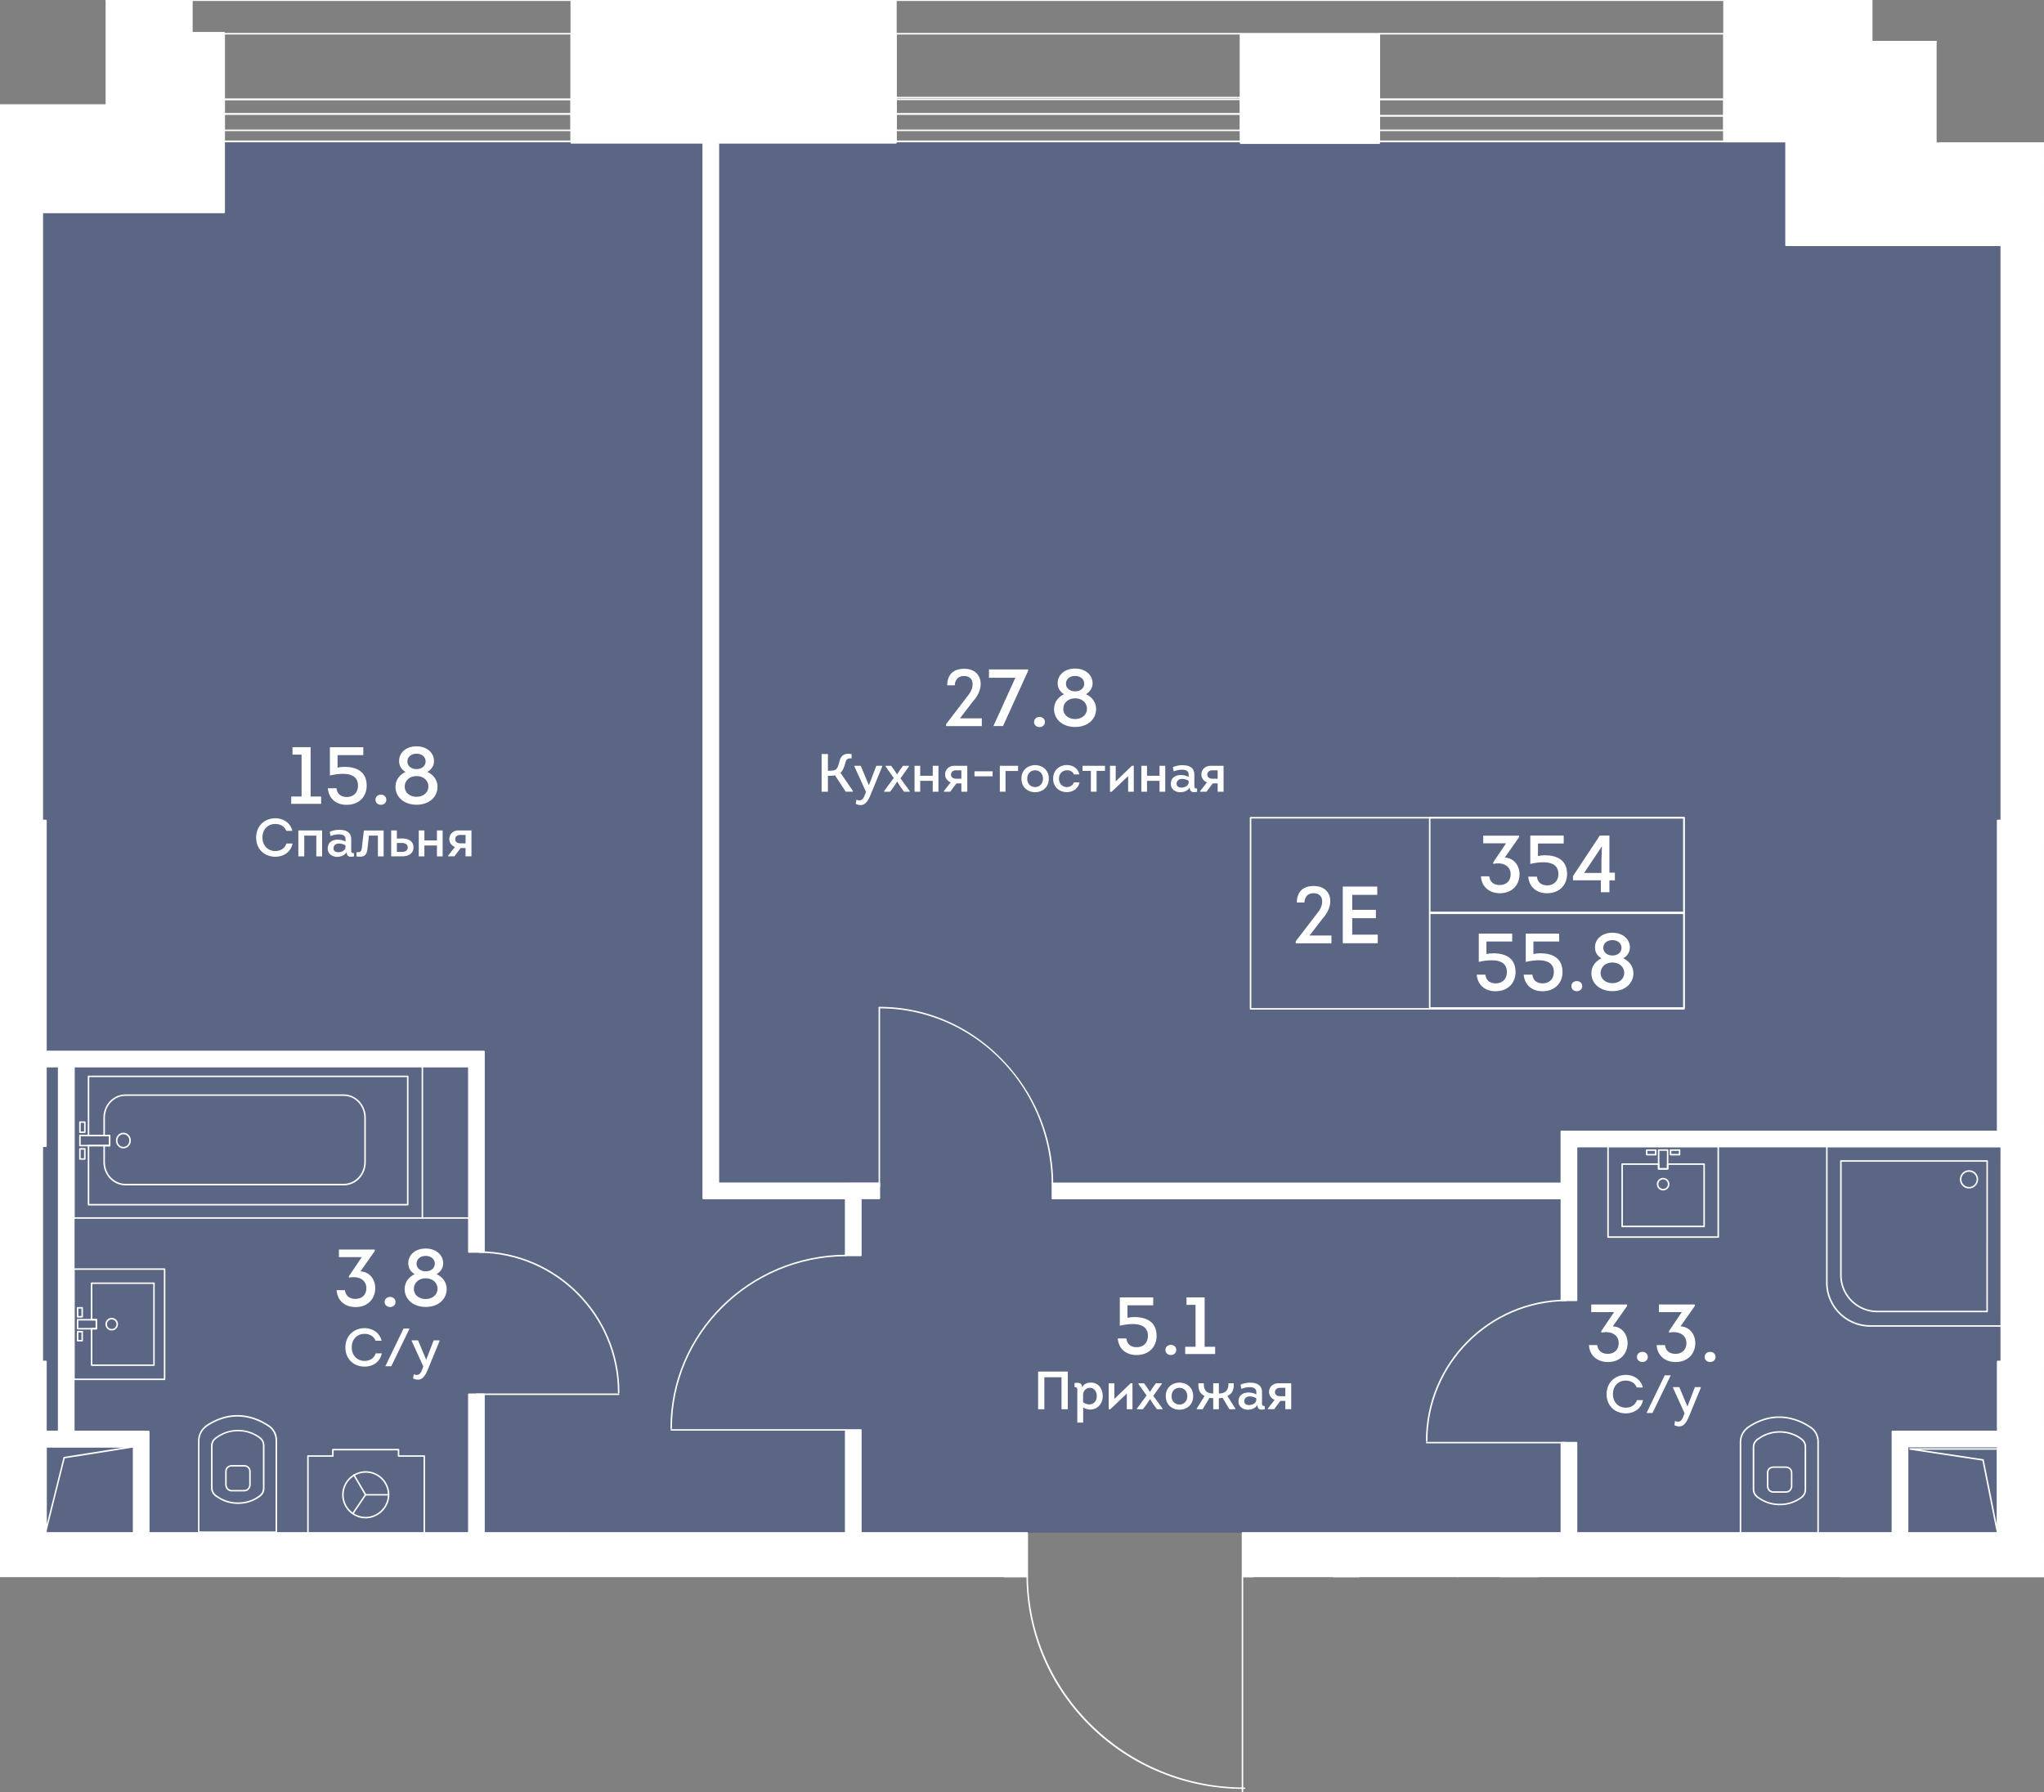 <svg viewBox="0 0 570.15 500" xmlns="http://www.w3.org/2000/svg"><rect x="0" y="0" width="570.15" height="500" fill="#808080" stroke="none"/><clipPath id="a"><path d="M540.2 39.75V0H29.46v29.09H0v410.88h280V500h69.58v-60.03h220.57V39.75z"/></clipPath><clipPath id="b"><path d="M-1002.7-.28h2919.38v1405.2H-1002.7z"/></clipPath><clipPath id="c"><path d="M-1002.7-.28h2919.38v1405.2H-1002.7z"/></clipPath><path d="M500.98 41.93v-2.17H52.52v2.17H6.35v385.64h559.11V41.93z" fill="#425688" opacity=".6"/><g clip-path="url(#a)"><g clip-path="url(#b)" fill="#fff"><path clip-path="url(#c)" d="M132.6 339.99h-14.78c-.12 0-.21-.09-.21-.21s.09-.21.21-.21h14.78c.12 0 .21.09.21.21s-.1.21-.21.21m365.5 76.45h-3.39c-.94 0-1.65-.58-1.81-1.48a.25.25 0 0 1-.06-.17v-3.88c0-1.08.77-1.83 1.87-1.83h3.38c1.1 0 1.87.75 1.87 1.83v3.88c0 .09-.04.15-.06.19-.16.88-.87 1.46-1.8 1.46m-4.83-1.66c.01 0 .03.04.05.08.13.71.67 1.15 1.4 1.15h3.39c.73 0 1.27-.44 1.39-1.14v-.02c.01-.05.03-.08.05-.11v-3.85c0-.84-.58-1.41-1.45-1.41h-3.38c-.86 0-1.45.57-1.45 1.41z"/><path clip-path="url(#c)" d="M485.49 428.02a.204.204 0 0 1-.21-.21v-25.49c0-1.58.67-3.01 1.87-4.02.01-.05.04-.1.09-.13 2.84-1.99 5.92-3.04 8.94-3.04h.3c3.07.05 6.15 1.1 8.91 3.04 1.25.95 1.96 2.43 1.96 4.09v25.54a.204.204 0 0 1-.21.21zm2.07-29.56a.19.19 0 0 1-.07.11 4.734 4.734 0 0 0-1.79 3.74v25.27h21.22v-25.34c0-1.52-.65-2.88-1.79-3.74-2.76-1.93-5.83-2.96-8.89-2.96h-.07c-2.89.02-5.87 1.02-8.61 2.92"/><path clip-path="url(#c)" d="M496.44 419.91c-2.26 0-4.33-.67-6.14-1.99 0 .01-.04.01-.09-.01a.154.154 0 0 1-.06-.04c-.02-.01-.04-.05-.05-.08-.82-.63-1.2-1.41-1.2-2.43V403.8c0-1.02.38-1.79 1.2-2.43.01-.02.03-.04.05-.06a.18.18 0 0 1 .07-.05c.05-.02.1-.03.13-.03 1.77-1.3 3.84-1.98 6.1-1.98 2.25 0 4.32.67 6.13 1.99.84.64 1.23 1.42 1.23 2.45v11.77c0 1.03-.39 1.81-1.22 2.45-1.83 1.33-3.89 2-6.15 2m-6.01-2.38c.03 0 .08.02.12.05 1.73 1.28 3.71 1.92 5.89 1.92 2.17 0 4.15-.64 5.88-1.91.72-.56 1.06-1.23 1.06-2.12V403.7c0-.89-.33-1.56-1.06-2.12-1.73-1.27-3.71-1.91-5.87-1.91-2.17 0-4.16.65-5.88 1.92-.04.03-.09.04-.12.05-.01.02-.03.03-.05.05-.72.55-1.06 1.23-1.06 2.12v11.56c0 .89.34 1.56 1.06 2.12 0 0 .02.02.03.04m-37.95-75.18c-.12 0-.21-.09-.21-.21v-17.4a.204.204 0 0 1 .21-.21h10.18c.12 0 .21.09.21.21v1.12h2.09v-1.12c0-.12.09-.21.21-.21h10.18a.204.204 0 0 1 .21.21v17.4a.204.204 0 0 1-.21.21zm.21-17.4v16.98h22.44v-16.98h-9.75v1.12c0 .12-.09.21-.21.21h-2.51c-.12 0-.21-.09-.21-.21v-1.12zm9.15-2.62h-2.51c-.11 0-.21-.09-.21-.21v-1.28a.204.204 0 0 1 .21-.21h2.51a.204.204 0 0 1 .21.21v1.28c0 .12-.1.21-.21.21m-2.31-.42h2.09v-.86h-2.09zm6.45.42a.204.204 0 0 1-.21-.21v-1.28c0-.12.09-.21.21-.21h2.51c.12 0 .21.09.21.21v1.28c0 .12-.09.21-.21.21zm.22-1.29v.86h2.09v-.86z"/><path clip-path="url(#c)" d="M463.91 332.1c-.97 0-1.76-.79-1.76-1.76s.79-1.76 1.76-1.76 1.76.79 1.76 1.76-.79 1.76-1.76 1.76m0-3.09c-.73 0-1.33.6-1.33 1.33s.6 1.33 1.33 1.33 1.33-.6 1.33-1.33-.6-1.33-1.33-1.33"/><path clip-path="url(#c)" d="M448.54 345.31c-.12 0-.21-.09-.21-.21v-25.31a.204.204 0 0 1 .21-.21h30.75a.204.204 0 0 1 .21.21v25.31c0 .12-.09.21-.21.21zm.21-25.31v24.89h30.32V320z"/><path clip-path="url(#c)" d="M465.16 326.28h-2.51c-.12 0-.21-.09-.21-.21v-5.23c0-.12.09-.21.21-.21h2.51c.12 0 .21.09.21.21v5.23c.01.11-.09.21-.21.21m-2.29-.43h2.09v-4.81h-2.09zm95.4 44.26h-36.58c-6.8 0-12.33-5.53-12.33-12.33v-37.99c0-.12.09-.21.21-.21l48.69.01a.204.204 0 0 1 .21.21l-.01 50.1c.02.11-.08.21-.19.21M509.79 320v37.78c0 6.56 5.34 11.9 11.9 11.9h36.36l.01-49.68z"/><path clip-path="url(#c)" d="M554.29 366.07h-30.65c-5.71 0-10.36-4.65-10.36-10.36v-31.83c0-.12.09-.21.21-.21h40.8a.204.204 0 0 1 .21.21l-.01 41.99c.01.11-.08.2-.2.2m-40.58-41.98v31.62c0 5.48 4.46 9.94 9.94 9.94h30.43l.01-41.56z"/><path clip-path="url(#c)" d="M549.24 331.54c-.68 0-1.32-.26-1.8-.75-.48-.48-.75-1.12-.74-1.8 0-1.4 1.14-2.54 2.54-2.54s2.54 1.14 2.54 2.54c0 .68-.27 1.32-.75 1.8-.48.49-1.12.75-1.79.75m0-4.66a2.121 2.121 0 1 0 2.12 2.12c0-1.17-.96-2.12-2.12-2.12M68.06 416.06h-3.38c-.94 0-1.65-.58-1.81-1.48a.25.25 0 0 1-.06-.17v-3.88c0-1.08.77-1.83 1.87-1.83h3.38c1.1 0 1.87.75 1.87 1.83v3.88c0 .09-.04.16-.06.19-.17.88-.87 1.46-1.81 1.46m-4.83-1.66c.01 0 .03.03.05.08.13.72.67 1.16 1.4 1.16h3.38c.74 0 1.27-.44 1.39-1.14 0 0 0-.01.01-.02.01-.05.03-.08.05-.11v-3.85c0-.84-.58-1.41-1.45-1.41h-3.38c-.86 0-1.45.57-1.45 1.41z"/><path clip-path="url(#c)" d="M55.45 427.65a.204.204 0 0 1-.21-.21v-25.49c0-1.59.67-3.01 1.87-4.02.01-.05.04-.1.08-.14 2.84-1.98 5.92-3.04 8.94-3.04h.07c3.14 0 6.3 1.05 9.14 3.04 1.25.95 1.96 2.43 1.96 4.08v25.55c0 .12-.09.21-.21.21zm2.07-29.56a.2.2 0 0 1-.08.12 4.734 4.734 0 0 0-1.79 3.74v25.27h21.21v-25.34c0-1.51-.65-2.88-1.78-3.74-2.7-1.89-5.69-2.91-8.68-2.96h-.27c-2.9.01-5.87 1.01-8.61 2.91"/><path clip-path="url(#c)" d="M66.39 419.54c-2.26 0-4.32-.67-6.13-1.99 0 .01-.04.01-.09-.01-.02-.01-.04-.03-.06-.04s-.03-.05-.05-.07c-.82-.64-1.2-1.42-1.2-2.43v-11.56c0-1.03.38-1.8 1.2-2.43.01-.02.03-.06.06-.08.02-.02.04-.03.06-.03.05-.03.1-.03.12-.03 1.78-1.31 3.85-1.98 6.11-1.98s4.32.67 6.13 1.99c.84.65 1.23 1.42 1.23 2.45v11.77c0 1.03-.39 1.81-1.22 2.45-1.82 1.32-3.89 1.99-6.16 1.99zm-6-2.39c.04 0 .08.02.13.06a9.791 9.791 0 0 0 5.87 1.91h.01c2.17 0 4.15-.64 5.88-1.91.72-.56 1.06-1.23 1.06-2.12v-11.77c0-.89-.33-1.56-1.06-2.12-1.73-1.27-3.71-1.91-5.87-1.91-2.17 0-4.15.64-5.88 1.92-.04.03-.08.04-.12.05-.01.02-.03.03-.05.05-.72.55-1.06 1.23-1.06 2.12v11.56c0 .89.34 1.56 1.06 2.12 0 .01.02.02.03.04m-34.84-36.1c-.12 0-.21-.09-.21-.21v-10.18a.204.204 0 0 1 .21-.21h1.12v-2.09h-1.12c-.12 0-.21-.09-.21-.21v-10.18a.204.204 0 0 1 .21-.21h17.4a.204.204 0 0 1 .21.21v22.87c0 .11-.09.21-.21.21zm.21-10.17v9.75h16.98v-22.45H25.76v9.75h1.12c.12 0 .21.09.21.21v2.51c0 .12-.09.21-.21.21h-1.12zm-2.83 3.33h-1.28c-.12 0-.21-.09-.21-.21v-2.51c0-.12.09-.21.21-.21h1.28c.12 0 .21.09.21.21V374c.01.11-.09.21-.21.21m-1.07-.42h.86v-2.09h-.86zm1.07-6.24h-1.28c-.12 0-.21-.09-.21-.21v-2.51c0-.12.09-.21.21-.21h1.28c.12 0 .21.09.21.21v2.51c.01.11-.09.21-.21.21m-1.07-.42h.86v-2.09h-.86z"/><path clip-path="url(#c)" d="M31.16 371.16c-.97 0-1.76-.79-1.76-1.76s.79-1.76 1.76-1.76 1.76.79 1.76 1.76c-.01.98-.79 1.76-1.76 1.76m0-3.08c-.73 0-1.33.6-1.33 1.33s.6 1.33 1.33 1.33 1.33-.6 1.33-1.33-.6-1.33-1.33-1.33"/><path clip-path="url(#c)" d="M20.6 385a.204.204 0 0 1-.21-.21v-30.75a.204.204 0 0 1 .21-.21h25.31c.12 0 .21.09.21.21v30.74c0 .12-.09.21-.21.21zm.21-30.75v30.32H45.7v-30.32z"/><path clip-path="url(#c)" d="M26.88 370.88h-5.23c-.12 0-.21-.09-.21-.21v-2.51a.204.204 0 0 1 .21-.21h5.23a.204.204 0 0 1 .21.21v2.51c0 .12-.09.21-.21.21m-5.02-.42h4.81v-2.09h-4.81zm-1.26-30.47a.204.204 0 0 1-.21-.21v-43.21c0-.12.09-.21.21-.21h97.22a.204.204 0 0 1 .21.21v43.21c0 .12-.09.21-.21.21zm.21-43.21v42.79h96.8v-42.78h-96.8z"/><path clip-path="url(#c)" d="M34.42 320.35c-1.15 0-2.08-.98-2.08-2.18s.93-2.18 2.08-2.18c1.14 0 2.08.98 2.08 2.18s-.94 2.18-2.08 2.18m0-3.93c-.91 0-1.66.79-1.66 1.76s.75 1.76 1.66 1.76 1.65-.79 1.65-1.76-.74-1.76-1.65-1.76m-10.76-.36h-1.37c-.12 0-.21-.09-.21-.21v-2.82a.204.204 0 0 1 .21-.21h1.37c.12 0 .21.09.21.21v2.82c0 .12-.09.21-.21.21m-1.15-.43h.95v-2.4h-.95zm1.15 7.9h-1.37c-.11 0-.21-.09-.21-.21v-2.82c0-.11.09-.21.21-.21h1.37c.12 0 .21.09.21.21v2.82c0 .12-.09.21-.21.21m-1.16-.42h.95v-2.4h-.95z"/><path clip-path="url(#c)" d="M35.01 330.68c-3.4 0-6.17-2.91-6.17-6.48v-4.61c0-.12.09-.21.21-.21h1.32v-2.4h-1.32c-.12 0-.21-.09-.21-.21v-4.99c0-3.57 2.77-6.48 6.17-6.48h60.86c3.4 0 6.17 2.91 6.17 6.48v12.42c0 3.57-2.76 6.48-6.17 6.48zm-5.74-10.89v4.4c0 3.34 2.58 6.06 5.74 6.06h60.86c3.17 0 5.74-2.72 5.74-6.06v-12.42c0-3.34-2.57-6.06-5.74-6.06H35.01c-3.17 0-5.74 2.72-5.74 6.06v4.78h1.32c.11 0 .21.09.21.21v2.82c0 .12-.09.21-.21.21z"/><path clip-path="url(#c)" d="M24.69 336.28a.204.204 0 0 1-.21-.21v-16.49c0-.12.09-.21.21-.21h5.68v-2.4h-5.68c-.12 0-.21-.09-.21-.21v-16.49c0-.12.09-.21.21-.21h89.04a.204.204 0 0 1 .21.21v35.8c0 .12-.09.21-.21.21zm.21-16.49v16.07h88.62v-35.38H24.9v16.06h5.68c.12 0 .21.09.21.21v2.82c0 .12-.09.21-.21.21H24.9z"/><path clip-path="url(#c)" d="M22.29 319.79a.204.204 0 0 1-.21-.21v-2.82c0-.12.09-.21.21-.21h8.29c.12 0 .21.09.21.21v2.82c0 .12-.09.21-.21.21zm.22-2.82v2.4h7.86v-2.4zm75.95 105.42c-.04 0-.08-.01-.12-.03-.1-.07-.12-.2-.06-.3l3.51-5.19c.06-.1.2-.13.29-.06.1.07.12.2.06.29l-3.51 5.19c-.03.07-.1.1-.17.1"/><path clip-path="url(#c)" d="M101.97 417.2c-.12 0-.21-.09-.21-.21s.09-.21.21-.21h6.43c.11 0 .21.09.21.21s-.09.21-.21.21z"/><path clip-path="url(#c)" d="M101.97 417.2c-.07 0-.14-.04-.18-.1l-3.24-5.52a.21.21 0 0 1 .07-.29c.1-.06.23-.03.29.08l3.24 5.51c.06.1.03.23-.08.29-.02.02-.06.03-.1.03"/><path clip-path="url(#c)" d="M102.02 423.58c-3.63 0-6.59-2.95-6.59-6.58s2.96-6.59 6.59-6.59 6.59 2.96 6.59 6.59c0 1.74-.71 3.39-2 4.66-1.24 1.21-2.91 1.92-4.59 1.92m0-12.75c-3.4 0-6.16 2.77-6.16 6.17s2.77 6.16 6.16 6.16c1.56 0 3.12-.66 4.3-1.81 1.2-1.18 1.87-2.73 1.87-4.35 0-3.41-2.77-6.17-6.17-6.17"/><path clip-path="url(#c)" d="M85.89 428.02c-.12 0-.21-.09-.21-.21v-21.63a.204.204 0 0 1 .21-.21h6.74v-1.57c0-.12.09-.21.21-.21h18.32a.204.204 0 0 1 .21.21v1.57h6.98a.204.204 0 0 1 .21.21v21.62a.204.204 0 0 1-.21.21zm.21-21.63v21.2h32.04v-21.2h-6.97a.204.204 0 0 1-.21-.21v-1.57h-17.9v1.57c0 .12-.09.21-.21.21zm48.91-57.12h-4.24v-51.71H10.14v-4.24h124.87zm-4.24 39.68h4.24v38.67h-4.24zM41.5 433.61h-70.82v-34.28H41.5zm-66.58-4.24h62.34v-25.8h-62.34zm265.2-79.14h-4.24v-15.89h-39.73V39.42h4.24V330.1h39.73zm-4.23 48.67h4.24v29.48h-4.24zm57.67-68.8h140.16v4.24H293.56z"/><path clip-path="url(#c)" d="M236.91 330.09h8.38v4.24h-8.38zm202.85 32.66h-4.24v-47.14h269.23v42.26h-4.24v-38.02H439.76zm-4.24 39.69h4.24v25.94h-4.24zm164.37 32.58h-72.03v-35.7h72.03zm-67.79-4.24h63.55v-27.22H532.1zm-490.6 5.07h-72.17v-36.52H41.5zm-67.94-4.24h63.69v-28.04h-63.69z"/><path clip-path="url(#c)" d="M233.48 330.1h6.25v4.24h-6.25zm196.46 0h6.25v4.24h-6.25zM558.22 68.42h12.21v166.73h-12.21zM-.41 58.25H11.8v175.88H-.41zm558.63 261.51h12.21v60.04h-12.21zm-558.63 0H11.8v60.04H-.41zm16.77-24.32h4.24v103.89h-4.24z"/><path clip-path="url(#c)" d="M135.01 349.27h-4.24v-51.71H10.14v-4.24h124.87zm-4.24 39.68h4.24v38.67h-4.24zM41.5 433.61h-70.82v-34.28H41.5zm-66.58-4.24h62.34v-25.8h-62.34zm265.2-79.14h-4.24v-15.89h-39.73V39.42h4.24V330.1h39.73zm-4.23 48.67h4.24v29.48h-4.24zm57.67-68.8h140.16v4.24H293.56z"/><path clip-path="url(#c)" d="M236.91 330.09h8.38v4.24h-8.38zm202.85 32.66h-4.24v-47.14h269.23v42.26h-4.24v-38.02H439.76zm-4.24 39.69h4.24v25.94h-4.24zm164.37 32.58h-72.03v-35.7h72.03zm-67.79-4.24h63.55v-27.22H532.1zm-490.6 5.07h-72.17v-36.52H41.5zm-67.94-4.24h63.69v-28.04h-63.69z"/><path clip-path="url(#c)" d="M233.48 330.1h6.25v4.24h-6.25zm196.46 0h6.25v4.24h-6.25zM558.22 68.42h12.21v166.73h-12.21zM-.41 58.25H11.8v175.88H-.41zm558.63 261.51h12.21v60.04h-12.21zm-558.63 0H11.8v60.04H-.41zm16.77-24.32h4.24v103.89h-4.24z"/><path clip-path="url(#c)" d="M41.5 436.05h-72.17c-.12 0-.21-.09-.21-.21v-36.53c0-.12.09-.21.21-.21h46.82V297.77h-6.01c-.12 0-.21-.09-.21-.21v-4.24c0-.12.09-.21.21-.21h124.87c.12 0 .21.09.21.21v55.95c0 .12-.09.21-.21.21h-4.24c-.12 0-.21-.09-.21-.21v-51.5H20.8v101.34h20.7c.12 0 .21.09.21.21v36.53c0 .11-.09.2-.21.2m-71.96-.42h71.75v-36.1H20.6c-.12 0-.21-.09-.21-.21V297.56c0-.12.09-.21.21-.21h110.17c.12 0 .21.09.21.21v51.5h3.82v-55.52H10.35v3.82h6.01c.11 0 .21.09.21.21v101.76c0 .12-.09.21-.21.21h-46.82zm67.72-6.05h-62.34c-.12 0-.21-.09-.21-.21v-25.81c0-.12.09-.21.21-.21h62.34c.12 0 .21.09.21.21v25.81c0 .12-.09.21-.21.21m-62.13-.42h61.92v-25.38h-61.92zm159.88-1.33h-4.24c-.12 0-.21-.09-.21-.21v-38.67c0-.12.09-.21.21-.21h4.24c.12 0 .21.09.21.21v38.67c0 .11-.09.21-.21.21m-4.03-.42h3.82v-38.24h-3.82zm109.15 1.18h-4.24c-.12 0-.21-.09-.21-.21V398.9c0-.12.09-.21.21-.21h4.24c.12 0 .21.09.21.21v29.48c0 .12-.1.21-.21.21m-4.03-.42h3.82v-29.06h-3.82zm203.66.42h-4.24c-.12 0-.21-.09-.21-.21v-25.94c0-.12.09-.21.21-.21h4.24c.12 0 .21.09.21.21v25.94c0 .12-.09.21-.21.21m-4.03-.42h3.82v-25.52h-3.82zm164.16 7.06h-72.03c-.12 0-.21-.09-.21-.21v-35.7c0-.12.09-.21.21-.21h72.03c.12 0 .21.09.21.21v35.7c0 .12-.09.21-.21.21m-71.82-.42h71.61v-35.28h-71.61zm67.58-3.82H532.1c-.12 0-.21-.09-.21-.21v-27.22c0-.12.09-.21.21-.21h63.55c.12 0 .21.09.21.21v27.22c.01.12-.09.21-.21.21m-63.34-.42h63.13v-26.8h-63.13zm-292.19-80.13h-4.24c-.12 0-.21-.09-.21-.21v-15.68h-39.52c-.12 0-.21-.09-.21-.21V39.42c0-.12.09-.21.21-.21h4.24c.12 0 .21.09.21.21v290.46h36.24c.03-.01.05-.01.07-.01h8.38c.12 0 .21.09.21.21v4.24c0 .12-.09.21-.21.21h-4.95v15.69c0 .13-.1.22-.22.22m-4.02-.42h3.82v-15.69c0-.12.09-.21.21-.21h4.95v-3.82h-8.09c-.03.01-.05.01-.07.01H200.4c-.12 0-.21-.09-.21-.21V39.63h-3.82v294.5h39.52c.12 0 .21.09.21.21zm334.33-114.66h-12.21c-.12 0-.21-.09-.21-.21V68.42c0-.12.09-.21.21-.21h12.21c.12 0 .21.09.21.21v166.73c.01.12-.09.21-.21.21m-11.99-.42h11.79V68.64h-11.79zm-546.64-.59H-.41c-.12 0-.21-.09-.21-.21V58.25c0-.12.09-.21.21-.21H11.8c.12 0 .21.09.21.21v175.88c0 .12-.09.22-.21.22m-12-.43h11.79V58.46H-.2v175.46zm570.63 146.09h-12.21c-.12 0-.21-.09-.21-.21v-59.73H439.97v42.69c0 .12-.09.21-.21.21h-4.24c-.12 0-.21-.09-.21-.21v-28.2H293.55c-.11 0-.21-.09-.21-.21v-4.24c0-.12.09-.21.21-.21H435.3v-14.28c0-.12.09-.21.21-.21h269.23c.12 0 .21.09.21.21v15.45h32.35c.12 0 .21.09.21.21v4.24c0 .12-.09.21-.21.21h-32.35v22.14c0 .12-.09.21-.21.21h-4.24c-.12 0-.21-.09-.21-.21v-37.81H570.65v59.73c0 .12-.1.22-.22.22m-11.99-.43h11.79v-59.73c0-.12.09-.21.21-.21h130.08c.12 0 .21.09.21.21v37.81h3.82v-22.14c0-.11.09-.21.21-.21h32.35v-3.82h-32.35c-.12 0-.21-.09-.21-.21v-15.45H435.73v14.28c0 .11-.09.21-.21.21H293.77v3.82h141.75c.12 0 .21.09.21.21v28.2h3.82v-42.69c0-.12.09-.21.21-.21h118.46c.12 0 .21.09.21.21v59.72z"/><path clip-path="url(#c)" d="M11.8 380.01H-.41c-.12 0-.21-.09-.21-.21v-60.04c0-.12.09-.21.21-.21H11.8c.12 0 .21.09.21.21v60.04c0 .11-.09.21-.21.21m-12-.43h11.79v-59.62H-.2v59.62zm346.77 120.5c-.12 0-.21-.09-.21-.21v-60.03c0-.12.09-.21.21-.21s.21.09.21.21v60.03c0 .11-.09.21-.21.21"/><path clip-path="url(#c)" d="M347.08 499.06c-16.14 0-31.33-6.15-42.79-17.32-11.47-11.19-17.86-26.11-17.97-42 0-.12.09-.21.21-.21s.21.09.21.21c.23 32.49 27.29 58.91 60.33 58.91h.07c.11 0 .21.09.21.21.02.13-.12.2-.27.2m-111.2-99.95h-48.66c-.12 0-.21-.09-.21-.21s.09-.21.21-.21h48.66c.12 0 .21.09.21.21s-.09.21-.21.21m-48.66-.45c-.12 0-.21-.09-.21-.21-.03-26.52 21.89-48.24 48.87-48.43.11 0 .21.09.21.21 0 .11-.09.21-.21.21-26.75.18-48.48 21.72-48.45 48.01.01.12-.09.21-.21.21m-14.65-9.5h-39.68c-.12 0-.21-.09-.21-.21s.09-.21.21-.21h39.68c.12 0 .21.09.21.21s-.09.21-.21.21m0-.46c-.12 0-.21-.09-.21-.21.03-21.36-17.33-38.86-38.69-39.01-.12 0-.21-.1-.21-.22 0-.11.1-.21.21-.21 21.59.15 39.14 17.84 39.11 39.43 0 .13-.09.22-.21.22m264.06 13.95h-38.67c-.12 0-.21-.09-.21-.21s.09-.21.21-.21h38.67c.12 0 .21.09.21.21s-.09.21-.21.21m-38.67-.47c-.11 0-.21-.09-.21-.21-.03-21.59 17.52-39.28 39.12-39.43.12 0 .21.09.21.21s-.09.22-.21.22c-21.36.15-38.72 17.65-38.7 39.01 0 .11-.09.2-.21.2m-152.68-71.02c-.12 0-.21-.09-.21-.21v-49.86c0-.12.09-.21.21-.21s.21.09.21.21v49.86c.01.12-.09.21-.21.21"/><path clip-path="url(#c)" d="M293.56 330.31c-.11 0-.21-.09-.21-.21-.19-26.92-21.72-48.8-48.01-48.8-.12 0-.26-.08-.26-.21s.13-.21.26-.21c12.83 0 24.95 5.18 34.14 14.59 9.13 9.35 14.21 21.65 14.3 34.63a.22.22 0 0 1-.22.21zm299.26 223.7h-174c-.12 0-.21-.09-.21-.21V439.83c0-.12.09-.21.21-.21h9.97v-11.24c0-.12.09-.21.21-.21s.21.09.21.21v11.45c0 .12-.09.21-.21.21h-9.96v113.54h173.58V440.04h-79.16c-.12 0-.21-.09-.21-.21v-11.45c0-.12.09-.21.21-.21s.21.09.21.21v11.24h79.16c.12 0 .21.09.21.21V553.8c-.01.11-.1.21-.22.21M397.96 451.23c-2.08 0-3.77-1.69-3.77-3.77s1.69-3.77 3.77-3.77 3.77 1.69 3.77 3.77-1.69 3.77-3.77 3.77m0-7.12a3.35 3.35 0 1 0 0 6.7 3.35 3.35 0 0 0 0-6.7m3.56 49.86h-17.3c-.12 0-.21-.09-.21-.21v-35.61c0-.12.09-.21.21-.21h17.3c.12 0 .21.09.21.21v35.61c0 .12-.09.21-.21.21m-17.08-.42h16.87v-35.19h-16.87z"/><path clip-path="url(#c)" d="M401.52 493.97c-.11 0-.2-.08-.21-.19l-3.04-31.4-14.11-4.03c-.1-.03-.17-.13-.15-.23.01-.11.1-.18.21-.18h17.3c.11 0 .21.09.21.21v35.61c0 .12-.12.21-.21.21m-15.78-35.61 12.79 3.65c.08.03.14.1.15.18l2.63 27.17v-31.01h-15.57zm171.47-30.53c-.1 0-.19-.07-.21-.17l-4.04-20.2-20.2-3.03a.211.211 0 0 1-.18-.23c.01-.11.1-.2.21-.2h24.42c.12 0 .21.09.21.21v23.4c0 .11-.08.2-.19.21h-.02zm-21.58-23.4 17.54 2.63c.09.01.16.08.18.17l3.65 18.25v-21.05zM12.82 427.19h-.03a.208.208 0 0 1-.19-.21v-23.4c0-.12.09-.21.21-.21h24.42c.11 0 .2.08.21.2.01.11-.07.21-.18.23l-19.2 3.03-5.05 20.21c-.01.09-.1.15-.19.15m.21-23.4v21.47l4.67-18.68c.02-.08.08-.14.17-.16l16.67-2.63zm566.1 44.24H431.97c-.12 0-.21-.09-.21-.21v-3.91c0-.12.09-.21.21-.21h147.16c.12 0 .21.09.21.21v3.91c0 .11-.09.21-.21.21m-146.95-.43h146.74v-3.49H432.18zm123.37 97.41H429c-.12 0-.21-.09-.21-.21v-85c0-.12.09-.21.21-.21h126.55c.12 0 .21.09.21.21v85c0 .11-.09.21-.21.21m-126.34-.43h126.13v-84.57H429.21zm70-504.95H231.59c-.12 0-.21-.09-.21-.21v-11.7c0-.12.09-.21.21-.21h267.62c.12 0 .21.09.21.21v11.7c0 .12-.09.21-.21.21m-267.41-.42h267.19V27.93H231.8zm-54.14.42H47.92c-.12 0-.21-.09-.21-.21v-11.7c0-.12.09-.21.21-.21h129.74c.12 0 .21.09.21.21v11.7c0 .12-.09.21-.21.21m-129.53-.42h129.31V27.93H48.13z"/><path clip-path="url(#c)" d="M62.52 57.44H-50.4c-.12 0-.21-.09-.21-.21V39.42c0-.12.09-.21.21-.21h13.86c.12 0 .21.09.21.21v5.89H47.7v-5.89c0-.12.09-.21.21-.21h14.6c.12 0 .21.09.21.21v17.81c.01.12-.08.21-.2.21m-112.7-.42H62.31V39.63H48.13v5.9c0 .12-.09.21-.21.21h-84.46c-.12 0-.21-.09-.21-.21v-5.9h-13.44v17.39zm281.77-17.39h-53.93c-.12 0-.21-.09-.21-.21V18.57c0-.12.09-.21.21-.21h53.93c.12 0 .21.09.21.21v20.86c0 .11-.09.2-.21.2m-53.72-.42h53.51V18.78h-53.51zm453.62 28.92H499.2c-.12 0-.21-.09-.21-.21V18.56c0-.12.09-.21.21-.21h12.21c.11 0 .21.09.21.21V56h107.44V18.56c0-.12.09-.21.21-.21h12.21c.12 0 .21.09.21.21v49.35c.01.12-.09.22-.2.22m-132.07-.43h131.86V18.77h-11.79v37.44c0 .11-.09.21-.21.21H511.42c-.12 0-.21-.09-.21-.21V18.77h-11.79z"/><path clip-path="url(#c)" d="M1916.15 1405.13H608.59c-.11 0-.21-.1-.21-.21v-45.52h-86.07v45.52c0 .11-.09.21-.21.21h-1524.8c-.12 0-.21-.1-.21-.21V728.81c0-.11.09-.21.21-.21h44.05v-86.07h-44.05c-.12 0-.21-.09-.21-.21V.07c0-.12.09-.21.21-.21H522.1c.12 0 .21.09.21.21v44.74h86.07V.07c0-.12.1-.21.21-.21h1307.55c.11 0 .21.09.21.21v699.24c0 .11-.1.21-.21.21h-44.56v86.58h44.56c.11 0 .21.09.21.21v618.61c.01.11-.09.21-.2.21m-1307.35-.42h1307.13V786.52h-44.56c-.12 0-.21-.09-.21-.21v-87c0-.12.09-.21.21-.21h44.56V.28H608.8v44.74c0 .12-.09.21-.21.21H522.1c-.12 0-.21-.09-.21-.21V.28h-1524.38v641.83h44.05c.12 0 .21.09.21.21v86.49c0 .12-.09.21-.21.21h-44.05v675.68H521.89v-45.52c0-.12.09-.21.21-.21h86.49c.12 0 .21.09.21.21z"/><path clip-path="url(#c)" d="M159.34 39.63H62.52c-.12 0-.21-.09-.21-.21V9.41c0-.12.09-.21.21-.21h96.82c.12 0 .21.09.21.21v30.02c.01.11-.09.2-.21.2m-96.61-.42h96.4V9.62h-96.4z"/><path clip-path="url(#c)" d="M159.34 32.01H62.52c-.12 0-.21-.09-.21-.21v-4.07c0-.12.09-.21.21-.21h96.82c.12 0 .21.09.21.21v4.07c.01.11-.09.21-.21.21m-96.61-.43h96.4v-3.65h-96.4z"/><path clip-path="url(#c)" d="M159.34 36.58H62.52c-.12 0-.21-.09-.21-.21v-4.58c0-.12.09-.21.21-.21h96.82c.12 0 .21.09.21.21v4.58c.01.12-.09.21-.21.21m-96.61-.42h96.4V32h-96.4zm418.16 3.47h-96.16c-.12 0-.21-.09-.21-.21V9.41c0-.12.09-.21.21-.21h96.16c.12 0 .21.09.21.21v30.02c0 .11-.09.2-.21.2m-95.95-.42h95.74V9.62h-95.74z"/><path clip-path="url(#c)" d="M480.89 32.51h-96.16c-.12 0-.21-.09-.21-.21v-4.58c0-.12.09-.21.21-.21h96.16c.12 0 .21.09.21.21v4.58c0 .12-.09.21-.21.21m-95.95-.42h95.74v-4.16h-95.74z"/><path clip-path="url(#c)" d="M480.89 36.58h-96.16c-.12 0-.21-.09-.21-.21V32.3c0-.12.09-.21.21-.21h96.16c.12 0 .21.09.21.21v4.07c0 .12-.09.21-.21.21m-95.95-.42h95.74v-3.65h-95.74zm-38.88 3.47H249.9c-.12 0-.21-.09-.21-.21V9.41c0-.12.09-.21.21-.21h96.16c.12 0 .21.09.21.21v30.02c.01.11-.09.2-.21.2m-95.94-.42h95.74V9.62h-95.74z"/><path clip-path="url(#c)" d="M346.06 32.01H249.9c-.12 0-.21-.09-.21-.21v-4.58c0-.12.09-.21.21-.21h96.16c.12 0 .21.09.21.21v4.58c.01.11-.09.21-.21.21m-95.94-.43h95.74v-4.16h-95.74z"/><path clip-path="url(#c)" d="M346.06 36.58H249.9c-.12 0-.21-.09-.21-.21v-4.58c0-.12.09-.21.21-.21h96.16c.12 0 .21.09.21.21v4.58c.01.12-.09.21-.21.21m-95.94-.42h95.74V32h-95.74zm-268.85-7.21c-.04 0-.08-.01-.11-.03a.09.09 0 0 1-.06-.06.114.114 0 0 1-.03-.08V8.37c0-.04.02-.08.04-.11h.01c.03-.03.08-.06.13-.06H29.1c.05 0 .1.03.13.06s.04.07.04.11v20.39c0 .04-.01.07-.03.1a.12.12 0 0 1-.05.05.15.15 0 0 1-.11.04zm1.04-.42h45.75L5.19 18.8zm23.41-9.97 23.16 9.86V8.71zm-24.23-9.85v19.71l23.16-9.86zm.82-.11 22.87 9.73L28.06 8.6zm606.44 31.54h-47.82c-.05 0-.1-.03-.13-.06l-.01-.01c-.02-.03-.03-.07-.04-.11V19.57c0-.04.02-.08.04-.11h.01c.03-.03.08-.06.13-.06h47.82c.05 0 .1.03.13.06s.04.07.04.11v20.41c0 .02-.01.04-.02.06-.02.03-.04.05-.07.07 0 .02-.04.03-.08.03m-46.78-.42h45.75l-22.87-9.73zm-.83-19.82v19.71l23.16-9.85zm24.24 9.86 23.16 9.85V19.9zm-23.41-9.97 22.87 9.73 22.87-9.73zm15.24 209.09h15.26v90.88h-15.26z"/><path clip-path="url(#c)" d="M572.47 319.97h-15.26c-.12 0-.21-.09-.21-.21v-90.88c0-.12.09-.21.21-.21h15.26c.12 0 .21.09.21.21v90.88c0 .11-.09.21-.21.21m-15.05-.42h14.84v-90.46h-14.84zM176.84 39.86h73.07V.07h-90.56v39.79z"/><path clip-path="url(#c)" d="M249.91 40.07h-90.56c-.12 0-.21-.09-.21-.21V.07c0-.12.09-.21.21-.21h90.56c.12 0 .21.09.21.21v39.79c0 .12-.1.21-.21.21m-90.35-.42h90.14V.28h-90.14zm338.63 28.77h133.3V40.28h17.81V.07h-41.33v11.54H521.8V.07h-40.91V39.5h17.3zm90.56-28.92h-47.82V19.58h47.82z"/><path clip-path="url(#c)" d="M631.49 68.64h-133.3c-.12 0-.21-.09-.21-.21V39.72h-17.09c-.12 0-.21-.09-.21-.21V.07c0-.12.09-.21.21-.21h40.91c.12 0 .21.09.21.21V11.4h85.75V.07c0-.12.09-.21.21-.21h41.32c.12 0 .21.09.21.21v40.21c0 .12-.09.21-.21.21h-17.6v27.94c.01.11-.08.21-.2.21m-133.09-.43h132.88V40.28c0-.12.09-.21.21-.21h17.6V.28h-40.9v11.33c0 .12-.09.21-.21.21H521.8c-.12 0-.21-.09-.21-.21V.28H481.1v39.01h17.09c.12 0 .21.09.21.21zm90.35-28.5h-47.82c-.12 0-.21-.09-.21-.21V19.58c0-.12.09-.21.21-.21h47.82c.12 0 .21.09.21.21V39.5c0 .12-.09.21-.21.21m-47.61-.42h47.4v-19.5h-47.4zM-1.43 228.88h14.25v90.88H-1.43z"/><path clip-path="url(#c)" d="M12.82 319.97H-1.43c-.12 0-.21-.09-.21-.21v-90.88c0-.12.09-.21.21-.21h14.25c.12 0 .21.09.21.21v90.88c0 .11-.09.21-.21.21m-14.04-.42H12.6v-90.46H-1.22v90.46zm14.04 60.24H-1.43v47.83h-167.89v12.21h455.86v-12.21H12.82z"/><path clip-path="url(#c)" d="M286.54 440.04h-455.86c-.12 0-.21-.09-.21-.21v-12.21c0-.11.09-.21.21-.21H-1.64V379.8c0-.12.09-.21.21-.21h14.25c.12 0 .21.09.21.21v47.61h273.51c.12 0 .21.09.21.21v12.21c0 .12-.09.21-.21.21m-455.65-.42h455.44v-11.79H12.82c-.12 0-.21-.09-.21-.21V380H-1.22v47.61c0 .12-.09.21-.21.21h-167.68zm515.68.21h60.04V553.8h-34.6v60.03h12.21v-47.82H429V553.8h-10.18V439.83h174V553.8h-79.37v12.21h101.76V553.8h-10.18V439.83h174V553.8h-79.37v12.21h79.37v47.82h12.21v-174h14.25v-12.21H572.47v-47.83h-15.26v47.83H346.57z"/><path clip-path="url(#c)" d="M791.25 614.05h-12.21c-.12 0-.21-.09-.21-.21v-47.62h-79.16c-.11 0-.21-.09-.21-.21V553.8c0-.12.09-.21.21-.21h79.16V440.04H605.24v113.54h9.97c.11 0 .21.09.21.21V566c0 .11-.09.21-.21.21H513.45c-.12 0-.21-.09-.21-.21v-12.2c0-.12.09-.21.21-.21h79.15V440.04H419.03v113.54H429c.11 0 .21.09.21.21V566c0 .11-.09.21-.21.21h-44.56v47.62c0 .12-.09.21-.21.21h-12.21c-.12 0-.21-.09-.21-.21V553.8c0-.12.09-.21.21-.21h34.39V440.04h-59.83c-.12 0-.21-.09-.21-.21v-12.21c0-.11.09-.21.21-.21H557V379.8c0-.12.09-.21.21-.21h15.26c.12 0 .21.09.21.21v47.61h232.81c.12 0 .21.09.21.21v12.21c0 .12-.09.21-.21.21h-14.03v173.79c-.01.12-.1.22-.21.22m-12.01-.43h11.79V439.83c0-.12.09-.21.21-.21h14.03v-11.79h-232.8c-.11 0-.21-.09-.21-.21V380h-14.84v47.61c0 .12-.09.21-.21.21H346.78v11.79h59.82c.12 0 .21.09.21.21V553.8c0 .11-.09.21-.21.21h-34.38v59.62h11.79v-47.61c0-.12.09-.21.21-.21h44.56v-11.79h-9.97c-.12 0-.21-.09-.21-.21V439.83c0-.12.09-.21.21-.21h174c.12 0 .21.09.21.21V553.8c0 .11-.09.21-.21.21h-79.16v11.79H615v-11.79h-9.97c-.12 0-.21-.09-.21-.21V439.83c0-.12.09-.21.21-.21h174c.12 0 .21.09.21.21V553.8c0 .11-.09.21-.21.21h-79.16v11.79h79.16c.12 0 .21.09.21.21zM62.52 28.97V9.13h-9V.07h-92.15v9.06h-11.76v50.15H62.52zM29.1 27.93h-47.82V8.39H29.1z"/><path clip-path="url(#c)" d="M62.52 59.48H-50.39c-.12 0-.21-.09-.21-.21V9.13c0-.12.09-.21.21-.21h11.55V.07c0-.12.09-.21.21-.21h92.16c.12 0 .21.09.21.21v8.84h8.79c.12 0 .21.09.21.21v50.15a.22.22 0 0 1-.22.21m-112.7-.42H62.31V9.33h-8.79c-.12 0-.21-.09-.21-.21V.28h-91.73v8.84c0 .11-.09.21-.21.21h-11.54v49.73zM29.1 28.14h-47.82c-.12 0-.21-.09-.21-.21V8.39c0-.12.09-.21.21-.21H29.1c.12 0 .21.09.21.21v19.54c0 .12-.09.21-.21.21m-47.62-.42h47.4V8.6h-47.4zM346.06 9.41h38.67v30.53h-38.67z"/><path clip-path="url(#c)" d="M384.73 40.15h-38.67c-.12 0-.21-.09-.21-.21V9.41c0-.12.09-.21.21-.21h38.67c.12 0 .21.09.21.21v30.53c0 .11-.09.21-.21.21m-38.45-.42h38.24V9.62h-38.24zm25.73 400.1h7.12V553.8h-7.12z"/><path clip-path="url(#c)" d="M379.14 554.01h-7.12c-.12 0-.21-.09-.21-.21V439.83c0-.12.09-.21.21-.21h7.12c.12 0 .21.09.21.21V553.8c0 .12-.1.21-.21.21m-6.92-.43h6.7V440.04h-6.7zM81.59 210.51v-2.08h5.05v13.77h2.94v2.04h-8.35v-2.04h2.89v-11.69zm12.56 3.64c.7-.16 1.4-.22 2.12-.22 3.32.07 6.01 1.4 6.01 5.26 0 2.84-1.94 5.33-5.62 5.33-2.84 0-4.97-1.69-5.21-4.63h2.42c.16 1.65 1.31 2.44 2.87 2.44 1.58 0 3.05-.93 3.12-3.07.05-2.46-1.7-3.25-3.73-3.37-1.42-.07-2.96.18-4.11.45v-7.9h9.32v2.21h-7.18v3.5zm10.59 8.96c0-.88.68-1.42 1.51-1.42.84 0 1.51.54 1.51 1.42 0 .84-.68 1.4-1.51 1.4s-1.51-.56-1.51-1.4m17.3-3.63c0 2.82-2.28 5.01-5.85 5.01-3.54 0-5.87-2.19-5.87-4.96 0-1.92 1.11-3.39 2.8-4.18-1.06-.63-1.79-1.65-1.79-3-.07-2.28 1.87-4.15 4.85-4.15 2.93 0 4.88 1.81 4.88 4.11 0 1.35-.77 2.39-1.85 3.04 1.7.78 2.81 2.23 2.83 4.13m-2.55-.07c0-1.78-1.49-2.91-3.32-2.91-1.8 0-3.27 1.17-3.27 2.96 0 1.71 1.49 2.82 3.3 2.82 1.8-.01 3.29-1.13 3.29-2.87m-.77-7c0-1.33-1.15-2.15-2.53-2.15-1.45 0-2.55.84-2.55 2.17 0 1.29 1.15 2.12 2.53 2.12 1.44 0 2.55-.81 2.55-2.14M96.23 359.9c.16 1.6 1.29 2.44 2.91 2.44 1.83 0 3.05-1.13 3.05-3 0-2.64-2.69-3.43-4.85-2.89V356l3.57-5.3h-6.37v-2.12h10v.41l-4 5.69c2.62.11 4.13 2.32 4.13 4.65 0 2.93-2.01 5.3-5.49 5.3-2.89 0-5.1-1.74-5.28-4.72h2.33zm11.07 3.32c0-.88.68-1.42 1.51-1.42.84 0 1.51.54 1.51 1.42 0 .84-.68 1.4-1.51 1.4s-1.51-.57-1.51-1.4m17.3-3.64c0 2.82-2.28 5.01-5.85 5.01-3.54 0-5.87-2.19-5.87-4.96 0-1.92 1.11-3.39 2.8-4.18-1.06-.63-1.79-1.65-1.79-3-.07-2.28 1.87-4.15 4.85-4.15 2.93 0 4.88 1.81 4.88 4.11 0 1.35-.77 2.39-1.85 3.04 1.7.79 2.8 2.24 2.83 4.13m-2.56-.07c0-1.78-1.49-2.91-3.32-2.91-1.8 0-3.27 1.17-3.27 2.96 0 1.71 1.49 2.82 3.3 2.82s3.29-1.13 3.29-2.87m-.76-7c0-1.33-1.15-2.15-2.53-2.15-1.45 0-2.55.84-2.55 2.17 0 1.29 1.15 2.12 2.53 2.12 1.44.01 2.55-.81 2.55-2.14m193.21 15.13c.7-.16 1.4-.22 2.12-.22 3.32.07 6.01 1.4 6.01 5.26 0 2.84-1.94 5.33-5.62 5.33-2.84 0-4.97-1.69-5.21-4.63h2.42c.16 1.65 1.31 2.44 2.87 2.44 1.58 0 3.05-.93 3.12-3.07.05-2.46-1.7-3.25-3.73-3.37-1.42-.07-2.96.18-4.11.45v-7.9h9.32v2.21h-7.18v3.5zm10.6 8.96c0-.88.68-1.42 1.51-1.42.84 0 1.51.54 1.51 1.42 0 .84-.68 1.4-1.51 1.4s-1.51-.56-1.51-1.4m5.87-12.59v-2.08h5.06v13.77h2.93v2.03h-8.35v-2.03h2.89v-11.69zm-64.63-172.84h-2.12c.06-3 1.67-4.58 4.76-4.6 4.65 0 5.96 4.54 3 8.42-.84.95-1.85 2.37-4.2 5.4h6.1v2.17h-9.96V202l6.21-8.11c1.69-2.05 1.78-5.3-1.24-5.3-1.54-.01-2.46.96-2.55 2.58m20.46-4.04-7.02 15.42h-2.67l6.12-13.48h-7.36v-2.32h10.93zm1.65 14.3c0-.88.68-1.42 1.51-1.42.84 0 1.51.54 1.51 1.42 0 .84-.68 1.4-1.51 1.4-.83-.01-1.51-.57-1.51-1.4m17.3-3.64c0 2.82-2.28 5.01-5.85 5.01-3.54 0-5.87-2.19-5.87-4.96 0-1.92 1.11-3.39 2.8-4.18-1.06-.63-1.79-1.65-1.79-3-.07-2.28 1.87-4.15 4.85-4.15 2.93 0 4.88 1.81 4.88 4.11 0 1.35-.77 2.39-1.85 3.04 1.7.79 2.81 2.23 2.83 4.13m-2.55-.07c0-1.78-1.49-2.91-3.32-2.91-1.8 0-3.27 1.17-3.27 2.96 0 1.71 1.49 2.82 3.3 2.82 1.8 0 3.29-1.13 3.29-2.87m-.77-7c0-1.33-1.15-2.15-2.53-2.15-1.45 0-2.55.84-2.55 2.17 0 1.29 1.15 2.12 2.53 2.12 1.44.01 2.55-.81 2.55-2.14m143.13 184.51c.16 1.6 1.29 2.44 2.91 2.44 1.83 0 3.05-1.13 3.05-3 0-2.64-2.69-3.43-4.85-2.89v-.45l3.57-5.3h-6.37v-2.12h10v.41l-4 5.69c2.62.11 4.13 2.32 4.13 4.65 0 2.93-2.01 5.3-5.49 5.3-2.89 0-5.1-1.74-5.28-4.72h2.33zm11.07 3.32c0-.88.68-1.42 1.51-1.42.84 0 1.51.54 1.51 1.42 0 .84-.68 1.4-1.51 1.4s-1.51-.56-1.51-1.4m7.82-3.32c.16 1.6 1.29 2.44 2.91 2.44 1.83 0 3.05-1.13 3.05-3 0-2.64-2.69-3.43-4.85-2.89v-.45l3.57-5.3h-6.37v-2.12h10v.41l-4 5.69c2.62.11 4.13 2.32 4.13 4.65 0 2.93-2.01 5.3-5.49 5.3-2.89 0-5.1-1.74-5.28-4.72h2.33zm11.07 3.32c0-.88.68-1.42 1.51-1.42.84 0 1.51.54 1.51 1.42 0 .84-.68 1.4-1.51 1.4s-1.51-.56-1.51-1.4M76.8 228.27c2.06 0 4.19 1.14 4.74 3.51h-1.68c-.53-1.31-1.7-1.91-3.08-1.92-2.15 0-3.57 1.56-3.57 3.8 0 2.09 1.42 3.75 3.57 3.75 1.44 0 2.65-.7 3.12-2.1h1.7c-.53 2.57-2.68 3.69-4.82 3.69-2.85 0-5.33-1.97-5.33-5.34.01-3.39 2.49-5.39 5.35-5.39m13.05 3.39v7.24h-1.62v-5.8h-3.36v5.8h-1.65v-7.24zm4.16 7.37c-1.32 0-2.59-.84-2.59-2.25-.05-1.73 1.22-2.55 2.81-2.55.7 0 1.5.18 2.15.54v-.72c0-1.9-3.26-1.28-4.16-.82l-.24-1.17c.73-.37 1.71-.57 2.67-.57 1.76 0 3.32.61 3.32 2.61v2.85c0 .67-.03 1.11.75 1.03l.03.93c-1.14.2-2.02.2-2.07-1.23-.49.96-1.65 1.35-2.67 1.35m2.36-3.21c-.54-.31-1.23-.51-1.87-.5-.8.02-1.48.48-1.48 1.37 0 .72.66 1.05 1.32 1.05.86 0 1.86-.41 2.03-1.32zm6.54-2.72-.35 3.23c-.21 2.25-.82 2.9-3.13 2.57l.03-1.2c1.26.18 1.38-.36 1.5-1.42l.54-4.61h5.51v7.23h-1.6v-5.79h-2.5zm6.21 5.79v-7.23h1.58v2.25h1.45c1.65 0 3.18.64 3.18 2.49 0 1.82-1.56 2.49-3.2 2.49zm1.58-3.73v2.49h1.42c.89 0 1.62-.39 1.62-1.25 0-.85-.74-1.24-1.62-1.24zm12.77-3.5v7.24h-1.59v-3.04h-3.5v3.04h-1.57v-7.24h1.57v2.78h3.5v-2.78zm3.42 4.61c-.9-.31-1.56-1.19-1.56-2.18 0-1.32.99-2.42 2.55-2.43h3.63v7.23h-1.65v-2.32h-1.37l-1.74 2.32H125v-.18zm2.98-1.01v-2.34h-1.51c-.83 0-1.38.5-1.38 1.2 0 .68.57 1.14 1.38 1.14zm101.07-20.25c.79 0 1.59-.01 2.06-.25.61-.33.92-1.39 1.2-2.49.37-1.35 1.19-2.3 3.35-1.9v1.2c-1.05-.07-1.43.12-1.74 1.2-.31 1.14-.66 2.16-1.37 2.81l3.45 5.03v.25h-1.98l-3-4.59c-.45.16-1.46.16-1.97.16v4.43h-1.76v-10.51h1.76zm12 6.47c-.87 2.15-1.85 3.88-4.23 2.78l.18-1.19c1.29.57 1.89-.07 2.33-1.27l.34-.89-3.23-7.1v-.18h1.76l2.25 5.37h.05l2.06-5.37h1.64v.18zm7.3-3.44-.89 1.38-1.08 1.45h-1.65v-.19l2.68-3.66-2.28-3.21v-.18h1.56l.83 1.14.8 1.23h.04l.78-1.2.86-1.17h1.65v.18l-2.37 3.32 2.59 3.55v.19h-1.57l-1.07-1.47-.84-1.36zm11.53-4.41v7.23h-1.59v-3.03h-3.5v3.03h-1.58v-7.23h1.58v2.78h3.5v-2.78zm3.42 4.61c-.9-.31-1.56-1.19-1.56-2.18 0-1.32.99-2.42 2.55-2.43h3.63v7.23h-1.65v-2.32h-1.37l-1.74 2.32h-1.76v-.18zm2.97-1.01v-2.34h-1.51c-.83 0-1.38.5-1.38 1.2 0 .68.57 1.14 1.38 1.14zm3.66-2.07h5.06v1.41h-5.06zm7.07 5.7v-7.23h5.09v1.44h-3.5v5.79zm9.84.14c-1.91 0-3.81-1.26-3.81-3.78 0-2.49 1.86-3.74 3.75-3.77 1.94-.03 3.89 1.23 3.89 3.77-.01 2.52-1.93 3.78-3.83 3.78m.03-1.44c1.08-.01 2.16-.79 2.16-2.34 0-1.58-1.14-2.36-2.25-2.33-1.08.03-2.13.8-2.13 2.33-.01 1.57 1.1 2.35 2.22 2.34m10.8-3.53c-.31-.78-1.08-1.16-1.92-1.16-1.11 0-2.25.81-2.25 2.34 0 1.56 1.12 2.36 2.22 2.36.81 0 1.62-.44 1.95-1.32h1.56c-.38 1.84-1.95 2.73-3.54 2.73-1.9 0-3.82-1.26-3.82-3.77 0-2.49 1.92-3.78 3.8-3.79 1.58-.02 3.12.84 3.51 2.61zm4.73 4.82v-5.8h-2.33v-1.42h6.26v1.42h-2.34v5.8zm5.78.03h-.45v-7.25h1.59v4.35l4.53-4.36h.51v7.25h-1.57v-4.37zm14.96-7.25v7.23h-1.59v-3.03h-3.49v3.03h-1.58v-7.23h1.58v2.78h3.49v-2.78zm4.16 7.37c-1.32 0-2.59-.84-2.59-2.25-.05-1.73 1.22-2.55 2.81-2.55.7 0 1.5.18 2.15.54v-.72c0-1.9-3.26-1.28-4.16-.82l-.24-1.17c.73-.37 1.71-.57 2.67-.57 1.76 0 3.32.61 3.32 2.61v2.85c0 .67-.03 1.11.75 1.03l.03.93c-1.14.2-2.03.2-2.07-1.23-.49.96-1.65 1.35-2.67 1.35m2.36-3.21c-.54-.31-1.23-.51-1.87-.5-.8.02-1.48.48-1.48 1.37 0 .72.66 1.05 1.32 1.05.86 0 1.86-.41 2.03-1.32zm5.13.45c-.9-.31-1.56-1.19-1.56-2.18 0-1.32.99-2.42 2.55-2.43h3.63v7.23h-1.65v-2.32h-1.37l-1.74 2.32h-1.76v-.18zm2.97-1.01v-2.34h-1.51c-.83 0-1.38.5-1.38 1.2 0 .68.57 1.14 1.38 1.14zm-41.8 165.39v10.51h-1.75v-8.92h-4.79v8.92h-1.74v-10.51zm6.47 3.08c2.13 0 3.27 1.78 3.27 3.77 0 2.33-1.68 3.83-3.62 3.74a3.94 3.94 0 0 1-1.83-.57v4.21h-1.64v-8.64c0-.84.08-1.25-.77-1.25l-.01-1.12c1.2-.24 2.12-.04 2.12 1.23.42-1.01 1.44-1.37 2.48-1.37m-2.21 5.49c.6.42 1.26.61 1.84.59 1.09-.05 1.98-.84 1.98-2.31 0-1.2-.64-2.31-1.95-2.31-1.12 0-1.87.93-1.87 2.01zm7.59 1.95h-.45v-7.24h1.59v4.35l4.54-4.37h.51v7.25h-1.58v-4.37zm11.07-2.83-.89 1.38-1.08 1.44h-1.66v-.18l2.69-3.67-2.28-3.21v-.18h1.56l.83 1.14.8 1.24h.04l.78-1.21.85-1.17h1.66v.18l-2.38 3.32 2.6 3.56v.18h-1.57l-1.07-1.47-.84-1.35zm8.22 2.95c-1.91 0-3.81-1.26-3.81-3.78 0-2.49 1.86-3.74 3.75-3.77 1.94-.03 3.89 1.23 3.89 3.77 0 2.52-1.92 3.78-3.83 3.78m.03-1.44c1.08-.01 2.16-.79 2.16-2.34 0-1.58-1.14-2.36-2.25-2.33-1.08.03-2.13.8-2.13 2.33 0 1.58 1.11 2.35 2.22 2.34m13.63-5.93h1.48c.08 1.54-.27 2.87-1.77 3.53l2.22 3.53v.18h-1.65l-1.92-3.2c-.24.06-.51.11-1.03.11v3.09h-1.56v-3.09c-.55 0-.79-.05-1.03-.11l-1.93 3.2h-1.64v-.18l2.2-3.53c-1.49-.66-1.81-1.98-1.74-3.53h1.53c-.08 1.65.51 2.85 2.61 2.85v-2.87h1.56v2.87c2.07 0 2.75-1.2 2.67-2.85m5.41 7.37c-1.32 0-2.59-.84-2.59-2.25-.05-1.73 1.22-2.55 2.81-2.55.7 0 1.5.18 2.15.54v-.72c0-1.9-3.26-1.28-4.16-.82l-.24-1.17c.73-.37 1.71-.57 2.67-.57 1.76 0 3.32.61 3.32 2.61v2.85c0 .67-.03 1.11.75 1.03l.03.93c-1.14.2-2.02.2-2.07-1.23-.49.96-1.65 1.35-2.67 1.35m2.36-3.21c-.54-.31-1.23-.51-1.87-.5-.8.02-1.48.48-1.48 1.37 0 .72.66 1.05 1.32 1.05.86 0 1.86-.41 2.03-1.32zm5.13.45c-.9-.31-1.56-1.19-1.56-2.18 0-1.32.99-2.42 2.55-2.43h3.63v7.23h-1.65v-2.32h-1.37l-1.74 2.32h-1.76v-.18zm2.97-1v-2.34h-1.51c-.83 0-1.38.5-1.38 1.2 0 .68.57 1.14 1.38 1.14zM101.7 370.51c2.06 0 4.19 1.14 4.74 3.51h-1.68c-.53-1.31-1.7-1.91-3.08-1.92-2.15 0-3.57 1.56-3.57 3.8 0 2.09 1.42 3.75 3.57 3.75 1.44 0 2.65-.7 3.12-2.1h1.7c-.53 2.57-2.68 3.69-4.82 3.69-2.85 0-5.33-1.97-5.33-5.34.01-3.39 2.48-5.39 5.35-5.39m10.86.12h1.68l-5.09 10.5h-1.66zm6.9 11.13c-.87 2.15-1.85 3.88-4.23 2.78l.18-1.19c1.29.57 1.89-.07 2.33-1.27l.34-.89-3.23-7.1v-.18h1.76l2.25 5.37h.05l2.06-5.37h1.64v.18zm334.04 1.79c2.06 0 4.19 1.14 4.74 3.51h-1.68c-.53-1.31-1.7-1.91-3.08-1.92-2.15 0-3.57 1.56-3.57 3.8 0 2.09 1.42 3.75 3.57 3.75 1.44 0 2.65-.7 3.12-2.1h1.7c-.53 2.57-2.68 3.69-4.82 3.69-2.85 0-5.33-1.97-5.33-5.34.01-3.39 2.49-5.39 5.35-5.39m10.86.12h1.68l-5.09 10.5h-1.66zm6.91 11.13c-.87 2.15-1.85 3.88-4.23 2.78l.18-1.19c1.29.57 1.89-.07 2.33-1.27l.34-.89-3.23-7.1v-.18h1.76l2.25 5.37h.05l2.06-5.37h1.64v.18zm-1.54-113.16h-120.9c-.12 0-.21-.09-.21-.21v-53.31c0-.12.09-.21.21-.21h120.9c.12 0 .21.09.21.21v53.31c-.01.12-.09.21-.21.21m-120.69-.42h120.48v-52.89H349.04z"/><path clip-path="url(#c)" d="M363.85 251.76h-2.12c.06-3 1.67-4.58 4.76-4.6 4.65 0 5.96 4.54 3 8.42-.84.95-1.85 2.37-4.2 5.4h6.1v2.17h-9.96v-.56l6.21-8.11c1.69-2.05 1.78-5.3-1.24-5.3-1.54-.02-2.46.95-2.55 2.58m20.32-2.12h-6.98v4.17h6.6v2.33h-6.6v4.6h7.12v2.4h-9.76v-15.81h9.62zm30.45 16.51c.7-.16 1.4-.22 2.12-.22 3.32.07 6.01 1.4 6.01 5.26 0 2.84-1.94 5.33-5.62 5.33-2.84 0-4.97-1.69-5.21-4.63h2.42c.16 1.65 1.31 2.44 2.87 2.44 1.58 0 3.05-.93 3.12-3.07.05-2.46-1.7-3.25-3.73-3.37-1.42-.07-2.96.18-4.11.45v-7.9h9.32v2.21h-7.18v3.5zm13.1 0c.7-.16 1.4-.22 2.12-.22 3.32.07 6.01 1.4 6.01 5.26 0 2.84-1.94 5.33-5.62 5.33-2.84 0-4.97-1.69-5.21-4.63h2.42c.16 1.65 1.31 2.44 2.87 2.44 1.58 0 3.05-.93 3.12-3.07.05-2.46-1.7-3.25-3.73-3.37-1.42-.07-2.96.18-4.11.45v-7.9h9.32v2.21h-7.18v3.5zm10.6 8.96c0-.88.68-1.42 1.51-1.42.84 0 1.51.54 1.51 1.42 0 .84-.68 1.4-1.51 1.4s-1.51-.56-1.51-1.4m17.3-3.63c0 2.82-2.28 5.01-5.85 5.01-3.54 0-5.87-2.19-5.87-4.96 0-1.92 1.11-3.39 2.8-4.18-1.06-.63-1.79-1.65-1.79-3-.07-2.28 1.87-4.15 4.85-4.15 2.93 0 4.88 1.81 4.88 4.11 0 1.35-.77 2.39-1.85 3.04 1.7.79 2.8 2.23 2.83 4.13m-2.56-.07c0-1.78-1.49-2.91-3.32-2.91-1.8 0-3.27 1.17-3.27 2.96 0 1.71 1.49 2.82 3.3 2.82s3.29-1.13 3.29-2.87m-.76-7c0-1.33-1.15-2.15-2.53-2.15-1.45 0-2.55.84-2.55 2.17 0 1.29 1.15 2.12 2.53 2.12 1.44.01 2.55-.81 2.55-2.14m-36.88-19.96c.16 1.6 1.29 2.44 2.91 2.44 1.83 0 3.05-1.13 3.05-3 0-2.64-2.69-3.43-4.85-2.89v-.45l3.57-5.3h-6.37v-2.12h10v.41l-4 5.69c2.62.11 4.13 2.32 4.13 4.65 0 2.93-2.01 5.3-5.49 5.3-2.89 0-5.1-1.74-5.28-4.72h2.33zm13.57-5.64c.7-.16 1.4-.22 2.12-.22 3.32.07 6.01 1.4 6.01 5.26 0 2.84-1.94 5.33-5.62 5.33-2.84 0-4.97-1.69-5.21-4.63h2.42c.16 1.65 1.31 2.44 2.87 2.44 1.58 0 3.05-.93 3.12-3.07.05-2.46-1.7-3.25-3.73-3.37-1.42-.07-2.96.18-4.11.45v-7.9h9.32v2.21H429v3.5zm19.95 10.09h-2.4v-3.32h-7.77v-1.17l7.47-11.31h2.69v10.34h1.53v2.15h-1.53v3.31zm-2.15-12.73-4.92 7.36h4.83v-3.5l.14-3.86z"/><path clip-path="url(#c)" d="M469.73 254.98H398.8c-.12 0-.21-.09-.21-.21v-26.66c0-.12.09-.21.21-.21h70.93c.12 0 .21.09.21.21v26.66c-.01.12-.09.21-.21.21m-70.72-.42h70.51v-26.23h-70.51z"/><path clip-path="url(#c)" d="M469.73 281.4H398.8c-.12 0-.21-.09-.21-.21v-26.66c0-.11.09-.21.21-.21h70.93c.12 0 .21.09.21.21v26.66c-.01.12-.09.21-.21.21m-70.72-.42h70.51v-26.23h-70.51z"/></g></g></svg>